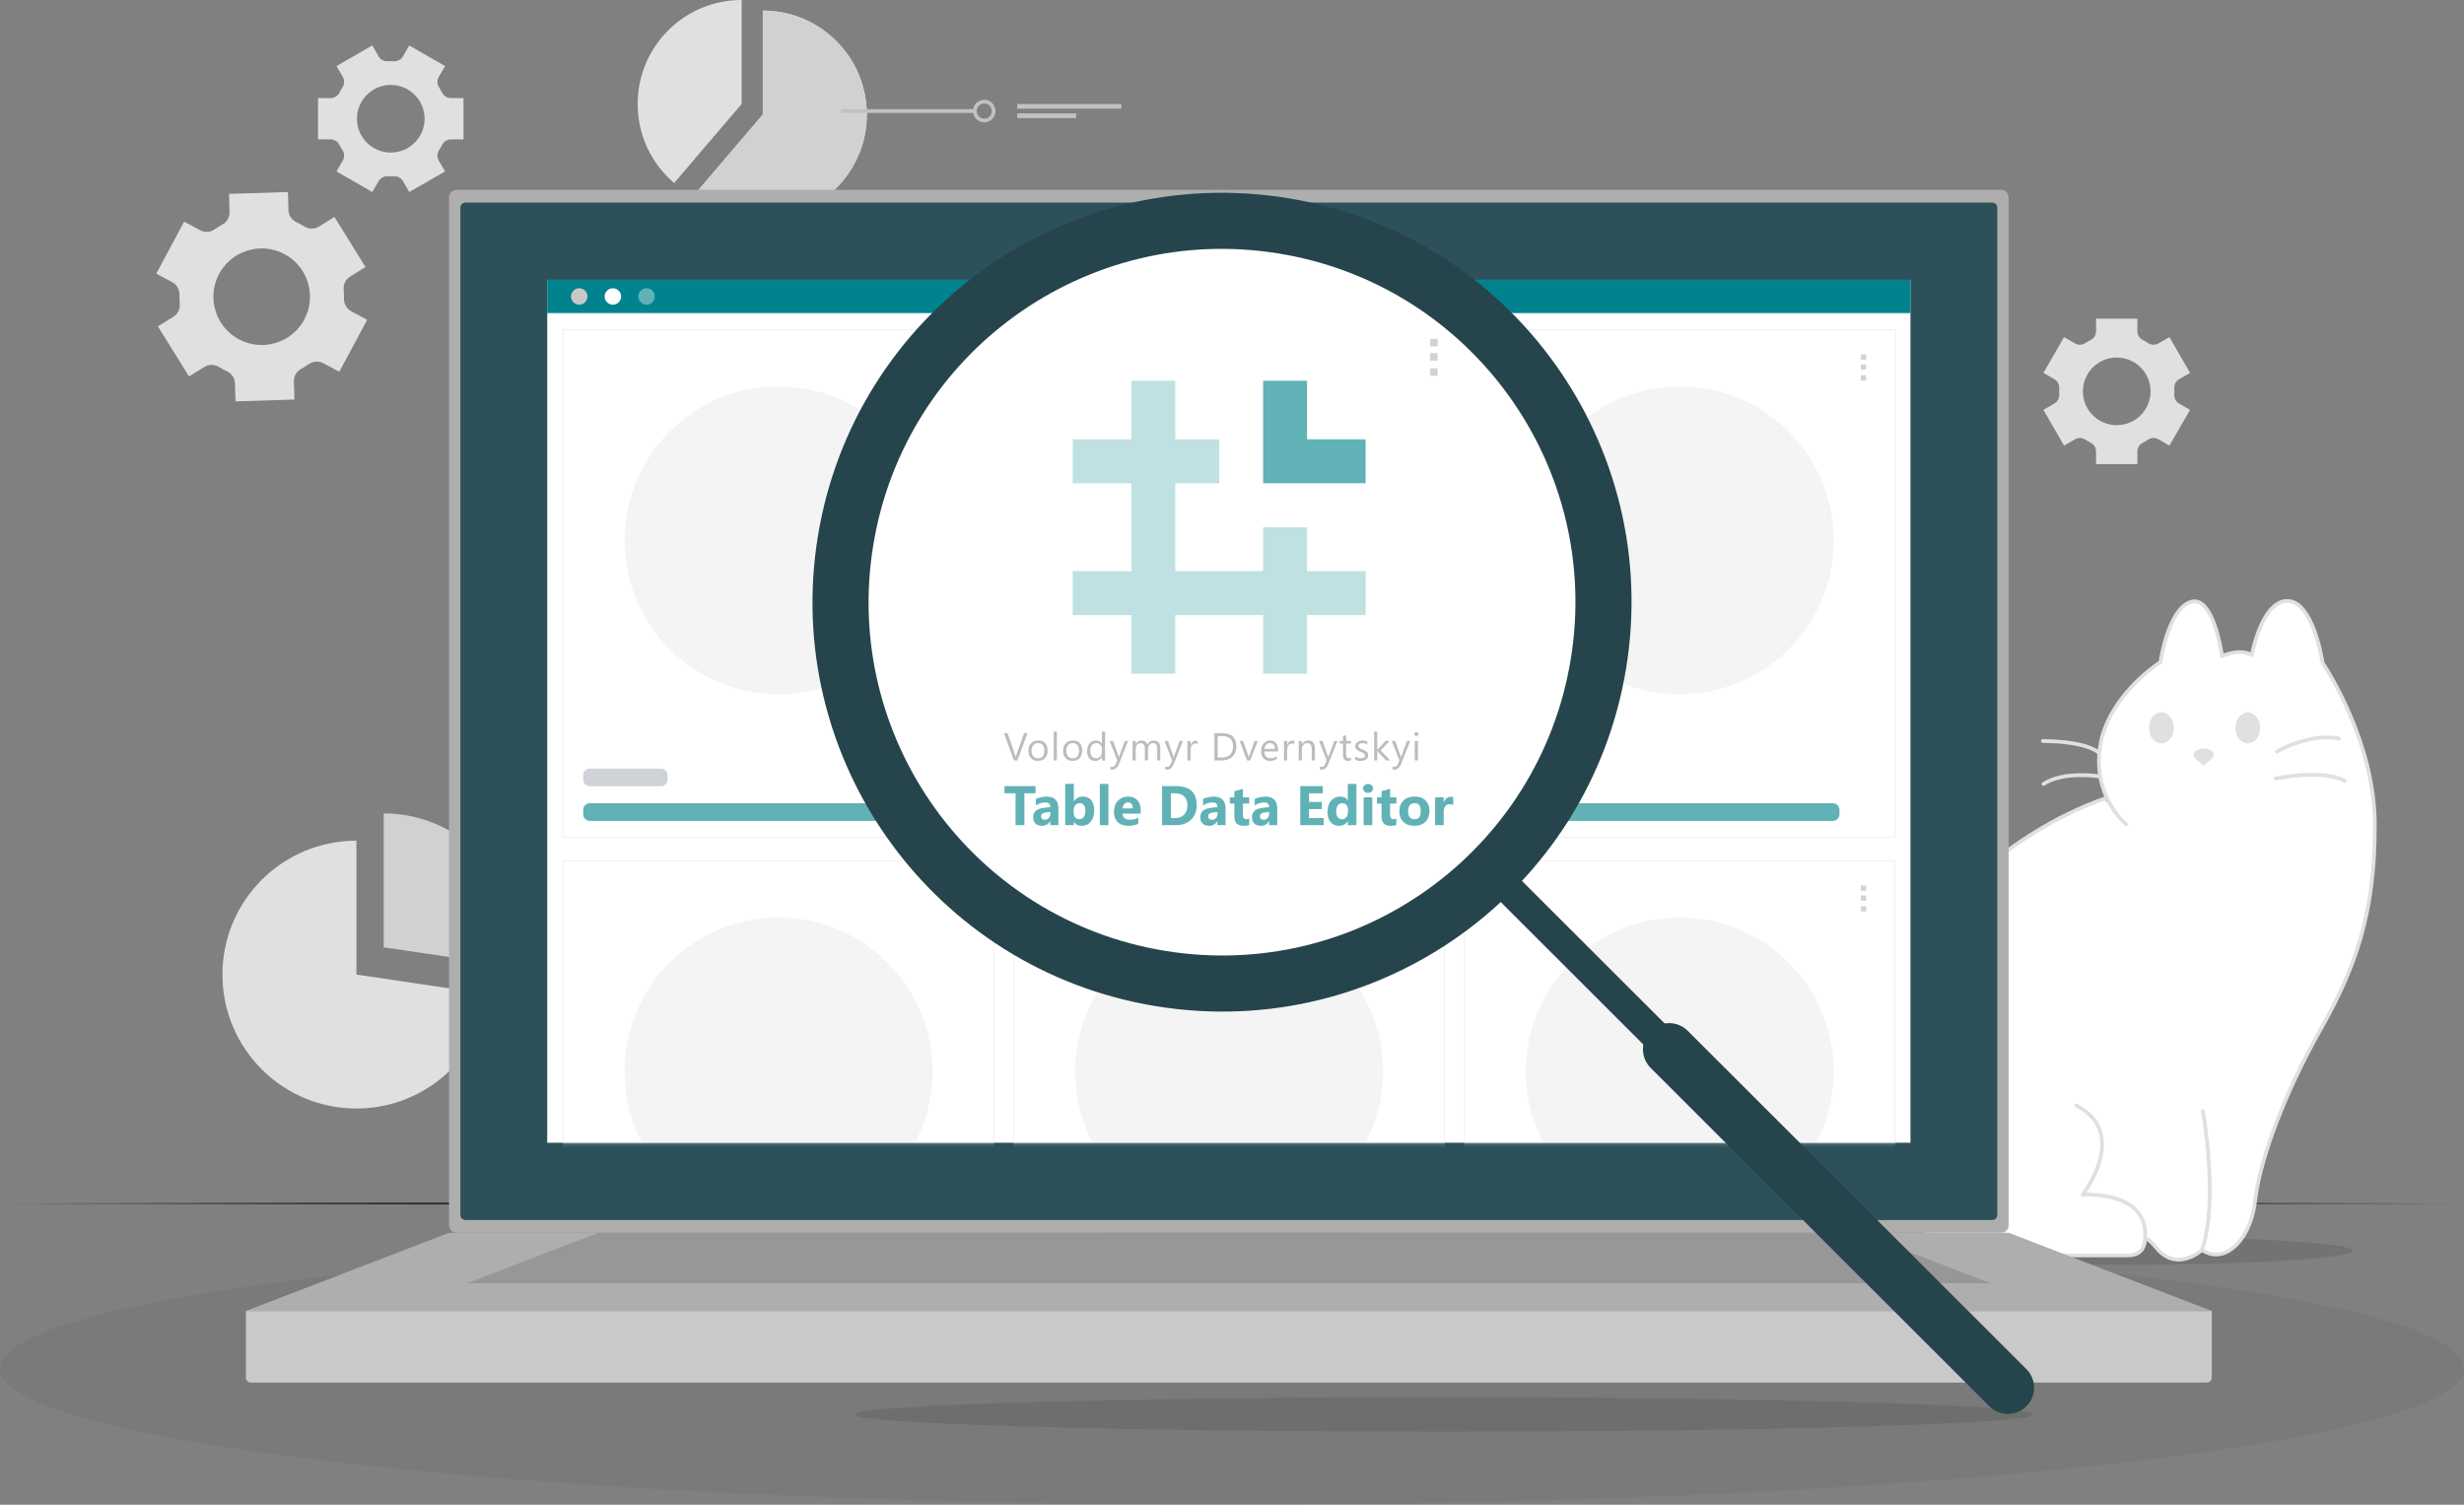 <svg width="673" height="411" viewBox="0 0 673 411" fill="none" xmlns="http://www.w3.org/2000/svg">
<rect x="0" y="0" width="673" height="411" fill="#808080" stroke="none"/>
<g clip-path="url(#clip0_3001_472)">
<path d="M55.819 100.222C57.052 99.458 58.594 99.501 59.835 100.25C60.172 100.455 60.517 100.65 60.868 100.837C61.223 101.027 61.58 101.207 61.937 101.377C63.244 101.994 64.128 103.25 64.173 104.693L64.328 109.632L80.423 109.131L80.271 104.159C80.226 102.716 81.036 101.409 82.302 100.718C82.986 100.344 83.652 99.933 84.298 99.488C85.498 98.658 87.043 98.518 88.329 99.207L92.675 101.536L100.287 87.344L95.942 85.015C94.655 84.326 93.918 82.959 93.944 81.501C93.959 80.716 93.931 79.934 93.865 79.157C93.741 77.719 94.382 76.324 95.61 75.562L99.836 72.939L91.348 59.259L87.126 61.874C85.919 62.62 84.399 62.618 83.184 61.879C82.829 61.664 82.467 61.456 82.097 61.258C81.728 61.061 81.355 60.874 80.978 60.697C79.684 60.092 78.836 58.821 78.793 57.395L78.643 52.451L62.547 52.95L62.704 57.876C62.75 59.297 62.005 60.633 60.755 61.312C60.005 61.719 59.276 62.17 58.574 62.661C57.414 63.474 55.887 63.545 54.639 62.874L50.296 60.545L42.684 74.737L47.027 77.066C48.313 77.757 49.053 79.124 49.025 80.582C49.009 81.367 49.035 82.152 49.101 82.931C49.222 84.372 48.579 85.769 47.351 86.531L43.134 89.141L51.623 102.822L55.816 100.22L55.819 100.222ZM59.136 76.382C62.251 68.261 72.097 65.291 79.185 70.334C84.012 73.767 85.941 80.187 83.817 85.716C80.697 93.835 70.879 96.797 63.786 91.759C58.959 88.329 57.012 81.911 59.134 76.385L59.136 76.382Z" fill="#E0E0E0"/>
<path d="M103.419 49.459C103.928 48.578 104.893 48.095 105.908 48.145C106.184 48.161 106.46 48.166 106.739 48.166C107.017 48.166 107.298 48.158 107.574 48.145C108.585 48.095 109.55 48.576 110.056 49.454L111.786 52.454L121.555 46.819L119.826 43.822C119.319 42.941 119.368 41.859 119.925 41.009C120.231 40.541 120.512 40.057 120.768 39.556C121.229 38.654 122.138 38.075 123.151 38.075H126.605V26.794H123.151C122.138 26.794 121.229 26.214 120.768 25.313C120.512 24.812 120.231 24.328 119.925 23.86C119.368 23.009 119.319 21.928 119.826 21.047L121.555 18.05L111.786 12.415L110.046 15.425C109.539 16.301 108.577 16.782 107.567 16.729C107.291 16.716 107.015 16.708 106.736 16.708C106.458 16.708 106.182 16.716 105.905 16.729C104.89 16.782 103.923 16.296 103.416 15.415L101.687 12.412L91.917 18.047L93.644 21.037C94.153 21.916 94.102 22.997 93.548 23.847C93.241 24.318 92.96 24.804 92.704 25.308C92.246 26.212 91.334 26.791 90.321 26.791H86.867V38.072H90.321C91.334 38.072 92.246 38.652 92.704 39.556C92.96 40.059 93.241 40.546 93.548 41.017C94.102 41.867 94.15 42.948 93.644 43.827L91.917 46.816L101.687 52.452L103.414 49.457L103.419 49.459ZM97.493 32.437C97.493 27.336 101.636 23.194 106.739 23.194C111.841 23.194 115.974 27.336 115.974 32.437C115.974 37.538 111.841 41.67 106.739 41.67C101.636 41.67 97.493 37.538 97.493 32.437Z" fill="#E0E0E0"/>
<path d="M598.177 101.848L592.54 92.081L589.549 93.808C588.67 94.317 587.589 94.266 586.738 93.712C586.267 93.405 585.781 93.124 585.277 92.868C584.375 92.41 583.793 91.499 583.793 90.486V87.033H572.509V90.486C572.509 91.499 571.929 92.41 571.025 92.868C570.521 93.124 570.035 93.405 569.564 93.712C568.713 94.266 567.631 94.314 566.753 93.808L563.762 92.081L558.125 101.848L561.128 103.577C562.01 104.083 562.493 105.05 562.443 106.066C562.427 106.342 562.422 106.618 562.422 106.896C562.422 107.174 562.43 107.45 562.443 107.726C562.493 108.736 562.012 109.698 561.136 110.205L558.125 111.944L563.762 121.711L566.76 119.982C567.642 119.475 568.723 119.524 569.574 120.08C570.042 120.387 570.528 120.668 571.027 120.924C571.929 121.384 572.509 122.293 572.509 123.306V126.759H583.793V123.306C583.793 122.293 584.373 121.384 585.274 120.924C585.776 120.668 586.26 120.387 586.728 120.08C587.579 119.524 588.66 119.475 589.541 119.982L592.54 121.711L598.177 111.944L595.176 110.215C594.297 109.709 593.816 108.747 593.867 107.734C593.882 107.458 593.887 107.18 593.887 106.899C593.887 106.618 593.879 106.344 593.867 106.068C593.814 105.053 594.3 104.086 595.179 103.58L598.174 101.853L598.177 101.848ZM587.392 106.896C587.392 111.997 583.259 116.129 578.156 116.129C573.053 116.129 568.91 111.997 568.91 106.896C568.91 101.795 573.053 97.653 578.156 97.653C583.259 97.653 587.392 101.795 587.392 106.896Z" fill="#E0E0E0"/>
<path d="M133.54 271.553C130.957 289.218 115.733 302.775 97.353 302.775C77.15 302.775 60.758 286.401 60.758 266.191C60.758 245.981 77.15 229.617 97.353 229.617V266.191L133.54 271.553Z" fill="#E0E0E0"/>
<path d="M141.39 258.744C141.39 260.569 141.253 262.356 140.992 264.106L104.805 258.744V222.17C118.378 222.17 130.237 229.57 136.558 240.557C139.637 245.919 141.39 252.139 141.39 258.744Z" fill="#D1D1D1"/>
<path d="M202.562 0V28.397L184.131 49.991C178.031 44.789 174.164 37.05 174.164 28.397C174.164 12.719 186.879 0 202.559 0H202.562Z" fill="#E0E0E0"/>
<path d="M236.753 31.287C236.753 37.32 234.863 42.917 231.652 47.515C226.524 54.867 217.993 59.677 208.345 59.677C201.317 59.677 194.87 57.122 189.914 52.884L208.345 31.29V2.891C218.889 2.891 228.084 8.635 233.002 17.171C235.383 21.333 236.753 26.153 236.753 31.287Z" fill="#ECECEC"/>
<path d="M236.753 31.287C236.753 37.32 234.863 42.917 231.652 47.515C226.524 54.867 217.993 59.677 208.345 59.677C201.317 59.677 194.87 57.122 189.914 52.884L208.345 31.29V2.891C218.889 2.891 228.084 8.635 233.002 17.171C235.383 21.333 236.753 26.153 236.753 31.287Z" fill="#D1D1D1"/>
<path d="M266.272 29.822H229.629V30.845H266.272V29.822Z" fill="#C1C1C1"/>
<path d="M268.837 33.415C267.138 33.415 265.758 32.032 265.758 30.336C265.758 28.64 267.14 27.258 268.837 27.258C270.534 27.258 271.917 28.637 271.917 30.336C271.917 32.035 270.534 33.415 268.837 33.415ZM268.837 28.281C267.703 28.281 266.781 29.202 266.781 30.336C266.781 31.47 267.703 32.392 268.837 32.392C269.972 32.392 270.893 31.47 270.893 30.336C270.893 29.202 269.972 28.281 268.837 28.281Z" fill="#C1C1C1"/>
<path d="M306.301 28.41H277.84V29.694H306.301V28.41Z" fill="#C1C1C1"/>
<path d="M293.951 30.977H277.84V32.26H293.951V30.977Z" fill="#C1C1C1"/>
<g opacity="0.05">
<path d="M336.5 411C522.344 411 673 394.339 673 373.788C673 353.236 522.344 336.576 336.5 336.576C150.656 336.576 0 353.236 0 373.788C0 394.339 150.656 411 336.5 411Z" fill="black"/>
</g>
<path d="M4.59 328.719C217.232 328.094 455.765 328.089 668.408 328.719C455.765 329.349 217.232 329.347 4.59 328.719Z" fill="#263238"/>
<g opacity="0.1">
<path d="M578.836 345.468C614.095 345.468 642.679 343.745 642.679 341.62C642.679 339.494 614.095 337.771 578.836 337.771C543.576 337.771 514.992 339.494 514.992 341.62C514.992 343.745 543.576 345.468 578.836 345.468Z" fill="black"/>
</g>
<g opacity="0.1">
<path d="M394.361 391.04C483.277 391.04 555.358 388.934 555.358 386.336C555.358 383.739 483.277 381.633 394.361 381.633C305.444 381.633 233.363 383.739 233.363 386.336C233.363 388.934 305.444 391.04 394.361 391.04Z" fill="black"/>
</g>
<path d="M530.603 248.768C530.603 248.768 536.286 220.485 521.327 207.038C506.369 193.592 500.759 205.929 500.805 208.893C500.863 212.718 501.732 215.268 508.225 221.528C514.718 227.789 517.204 243.824 509.848 255.492C501.441 268.823 496.095 283.98 496.862 295.483C497.617 306.784 497.936 312.929 515.298 325.708" fill="white"/>
<path d="M514.994 326.118C497.533 313.268 497.118 307.027 496.363 295.701L496.351 295.516C495.611 284.428 500.496 269.363 509.415 255.219C516.445 244.07 514.358 228.151 507.87 221.895C501.42 215.678 500.354 212.972 500.294 208.901C500.266 207 502.051 202.769 505.713 201.106C508.678 199.759 513.852 199.628 521.672 206.658C536.673 220.144 531.166 248.583 531.107 248.869L530.105 248.667C530.16 248.386 535.554 220.513 520.988 207.42C515.123 202.149 509.987 200.286 506.136 202.038C502.702 203.6 501.296 207.569 501.317 208.886C501.372 212.521 502.107 214.918 508.582 221.159C515.488 227.817 517.683 244.029 510.284 255.763C501.476 269.73 496.65 284.565 497.376 295.448L497.389 295.633C498.123 306.655 498.529 312.724 515.607 325.295L514.999 326.118H514.994Z" fill="#ECECEC"/>
<path d="M580.751 225.179C580.751 225.179 571.417 217.817 573.62 203.792C575.823 189.767 590.086 180.84 590.086 180.84C590.086 180.84 592.172 166.236 598.435 164.38C604.697 162.524 606.9 179.218 606.9 179.218C606.9 179.218 612.003 176.899 615.017 178.985C615.017 178.985 617.8 163.917 624.873 164.147C631.946 164.38 634.382 181.071 634.382 181.071C634.382 181.071 648.527 201.587 648.644 225.004C648.76 248.418 643.774 263.603 633.802 281.223C623.829 298.843 617.22 316.809 615.946 327.938C614.67 339.067 607.366 345.558 601.453 341.383C601.453 341.383 594.854 347.52 589.278 341.15C582.785 333.733 589.453 343.469 580.118 342.89H544.326C540.558 342.89 536.835 342.067 533.439 340.429C524.931 336.33 510.278 326.599 507.997 307.533C504.75 280.41 517.273 264.066 523.882 256.066C530.492 248.069 547.304 228.014 574.669 218.161" fill="white"/>
<path d="M595.048 344.555C594.919 344.555 594.79 344.553 594.658 344.545C592.511 344.434 590.568 343.406 588.889 341.489C588.393 340.922 586.98 339.307 586.405 338.935C586.367 339.067 586.329 339.249 586.296 339.398C585.997 340.806 585.372 343.715 580.084 343.403H544.322C540.466 343.403 536.624 342.535 533.215 340.892C524.598 336.74 509.796 326.89 507.487 307.597C504.091 279.215 518.181 262.162 523.486 255.745C529.822 248.077 546.65 227.71 574.493 217.685C574.587 217.652 574.685 217.647 574.776 217.667C573.237 214.138 572.216 209.465 573.118 203.713C575.187 190.534 587.861 181.701 589.616 180.539C589.923 178.577 592.159 165.709 598.292 163.891C599.401 163.565 600.462 163.724 601.452 164.365C605.246 166.825 606.915 175.944 607.312 178.499C608.7 177.98 612.096 176.949 614.659 178.187C615.322 175.121 618.288 163.408 624.892 163.638C632.066 163.874 634.621 179.253 634.872 180.883C635.938 182.473 649.046 202.533 649.157 225.001C649.281 249.876 643.545 265.051 634.249 281.476C624.758 298.25 617.773 316.508 616.457 327.996C615.661 334.925 612.417 340.626 608.186 342.52C605.937 343.525 603.572 343.35 601.49 342.026C600.632 342.727 598.105 344.555 595.048 344.555ZM586.291 337.839C586.899 337.839 587.669 338.54 589.662 340.816C591.148 342.515 592.845 343.426 594.704 343.525C598.148 343.702 601.072 341.039 601.103 341.011C601.28 340.846 601.549 340.829 601.746 340.968C603.628 342.294 605.709 342.51 607.766 341.586C611.673 339.836 614.684 334.457 615.436 327.88C616.768 316.267 623.8 297.855 633.355 280.972C642.568 264.694 648.253 249.654 648.131 225.006C648.017 202.025 634.1 181.567 633.96 181.362C633.915 181.296 633.887 181.222 633.874 181.144C633.851 180.982 631.42 164.874 624.856 164.658C624.808 164.658 624.76 164.656 624.712 164.656C618.262 164.656 615.548 178.931 615.52 179.076C615.489 179.245 615.373 179.39 615.211 179.455C615.049 179.521 614.866 179.501 614.724 179.402C611.979 177.501 607.16 179.658 607.112 179.678C606.965 179.744 606.793 179.736 606.651 179.66C606.51 179.582 606.413 179.44 606.393 179.281C606.378 179.167 604.831 167.772 600.895 165.218C600.158 164.742 599.401 164.625 598.583 164.866C592.706 166.608 590.616 180.764 590.596 180.906C590.576 181.055 590.49 181.187 590.361 181.268C590.219 181.357 576.271 190.24 574.131 203.865C572.004 217.414 580.983 224.7 581.074 224.771C581.295 224.945 581.333 225.27 581.158 225.49C580.983 225.713 580.662 225.751 580.439 225.576C580.386 225.533 577.349 223.082 575.118 218.406C575.06 218.513 574.964 218.599 574.842 218.644C547.262 228.576 530.564 248.785 524.276 256.393C515.377 267.165 505.539 282.704 508.505 307.473C510.756 326.282 525.233 335.905 533.664 339.968C536.935 341.543 540.623 342.378 544.327 342.378H580.12C584.569 342.662 585.007 340.565 585.301 339.183C585.43 338.578 585.552 338.006 586.089 337.864C586.157 337.846 586.225 337.836 586.296 337.836L586.291 337.839Z" fill="#E0E0E0"/>
<path d="M601.449 341.898C601.393 341.898 601.337 341.888 601.284 341.87C601.016 341.779 600.874 341.488 600.965 341.219C605.508 327.938 601.221 303.813 601.178 303.572C601.127 303.294 601.312 303.028 601.591 302.977C601.867 302.926 602.135 303.111 602.186 303.39C602.366 304.39 606.562 328.017 601.935 341.551C601.862 341.763 601.664 341.898 601.451 341.898H601.449Z" fill="#E0E0E0"/>
<path d="M585.738 340.042C585.71 340.042 585.682 340.042 585.655 340.035C585.376 339.989 585.186 339.726 585.232 339.447C585.799 335.977 585.128 333.164 583.236 331.088C578.789 326.205 568.999 326.812 568.901 326.825C568.7 326.845 568.508 326.734 568.414 326.554C568.321 326.377 568.338 326.159 568.46 326C568.526 325.913 575.021 317.387 573.373 310.023C572.653 306.813 570.473 304.256 566.892 302.425C566.642 302.296 566.54 301.987 566.669 301.737C566.799 301.486 567.108 301.387 567.358 301.514C571.223 303.491 573.583 306.281 574.37 309.802C575.824 316.304 571.547 323.349 569.888 325.764C572.643 325.726 580.063 326.086 583.991 330.392C586.105 332.711 586.863 335.809 586.242 339.607C586.202 339.857 585.984 340.035 585.738 340.035V340.042Z" fill="#E0E0E0"/>
<path d="M590.348 203.037C592.221 203.037 593.739 201.143 593.739 198.806C593.739 196.47 592.221 194.576 590.348 194.576C588.475 194.576 586.957 196.47 586.957 198.806C586.957 201.143 588.475 203.037 590.348 203.037Z" fill="#E0E0E0"/>
<path d="M613.942 203.037C615.814 203.037 617.332 201.143 617.332 198.806C617.332 196.47 615.814 194.576 613.942 194.576C612.069 194.576 610.551 196.47 610.551 198.806C610.551 201.143 612.069 203.037 613.942 203.037Z" fill="#E0E0E0"/>
<path d="M573.188 206.043C573.056 206.043 572.925 205.992 572.826 205.891C572.78 205.848 569.724 202.998 557.966 202.914C557.682 202.914 557.457 202.681 557.457 202.398C557.457 202.117 557.687 201.889 557.969 201.889H557.971C570.306 201.977 573.426 205.043 573.553 205.172C573.75 205.375 573.745 205.699 573.543 205.896C573.444 205.992 573.315 206.04 573.185 206.04L573.188 206.043Z" fill="#E0E0E0"/>
<path d="M558.144 214.65C557.977 214.65 557.815 214.569 557.716 214.42C557.562 214.182 557.628 213.865 557.863 213.711C563.531 209.992 573.042 211.48 573.445 211.546C573.723 211.592 573.913 211.855 573.868 212.134C573.822 212.412 573.564 212.602 573.28 212.556C573.184 212.541 563.756 211.065 558.423 214.566C558.337 214.622 558.238 214.65 558.142 214.65H558.144Z" fill="#E0E0E0"/>
<path d="M621.887 205.781C621.71 205.781 621.538 205.689 621.444 205.525C621.302 205.279 621.386 204.968 621.631 204.826C622.001 204.614 630.761 199.621 638.943 201.201C639.221 201.254 639.401 201.522 639.348 201.801C639.295 202.079 639.031 202.262 638.748 202.206C630.951 200.697 622.232 205.662 622.143 205.71C622.062 205.758 621.973 205.778 621.887 205.778V205.781Z" fill="#E0E0E0"/>
<path d="M640.411 213.779C640.33 213.779 640.246 213.761 640.17 213.718C634.232 210.543 621.77 213.131 621.646 213.158C621.365 213.212 621.099 213.039 621.038 212.763C620.98 212.487 621.157 212.217 621.433 212.156C621.96 212.044 634.384 209.462 640.652 212.814C640.9 212.946 640.996 213.257 640.862 213.508C640.768 213.68 640.593 213.779 640.411 213.779Z" fill="#E0E0E0"/>
<path d="M602.08 208.87C601.915 209.04 601.533 209.042 601.411 208.842C600.766 207.782 598.446 206.989 599.378 205.534C600.528 203.736 604.605 204.26 604.61 206.141C604.612 207.336 603.014 207.913 602.08 208.87Z" fill="#E0E0E0"/>
<path d="M546.588 51.852H124.69C123.562 51.852 122.648 52.765 122.648 53.892V334.672C122.648 335.799 123.562 336.713 124.69 336.713H546.588C547.715 336.713 548.629 335.799 548.629 334.672V53.892C548.629 52.765 547.715 51.852 546.588 51.852Z" fill="#AEAEAE"/>
<path d="M544.139 55.324H127.135C126.366 55.324 125.742 55.948 125.742 56.717V331.844C125.742 332.613 126.366 333.236 127.135 333.236H544.139C544.908 333.236 545.531 332.613 545.531 331.844V56.717C545.531 55.948 544.908 55.324 544.139 55.324Z" fill="#2D515A"/>
<path d="M67.167 358.074H604.11V376.271C604.11 377.018 603.503 377.626 602.756 377.626H68.519C67.772 377.626 67.164 377.018 67.164 376.271V358.074H67.167Z" fill="#C9C9C9"/>
<path d="M67.168 358.074L122.649 336.713H548.63L604.112 358.074H67.168Z" fill="#AEAEAE"/>
<path d="M127.605 350.497L163.408 336.713H507.872L543.675 350.497H127.605Z" fill="#979797"/>
<path d="M521.812 76.441H149.469V312.124H521.812V76.441Z" fill="white"/>
<path d="M521.809 76.441H149.469V85.51H521.809V76.441Z" fill="#00838E"/>
<path d="M160.458 80.975C160.458 82.218 159.451 83.223 158.21 83.223C156.969 83.223 155.961 82.215 155.961 80.975C155.961 79.734 156.969 78.727 158.21 78.727C159.451 78.727 160.458 79.734 160.458 80.975Z" fill="#C8C8C8"/>
<path d="M169.646 80.975C169.646 82.218 168.638 83.223 167.397 83.223C166.156 83.223 165.148 82.215 165.148 80.975C165.148 79.734 166.156 78.727 167.397 78.727C168.638 78.727 169.646 79.734 169.646 80.975Z" fill="white"/>
<path d="M178.833 80.975C178.833 82.218 177.826 83.223 176.585 83.223C175.344 83.223 174.336 82.215 174.336 80.975C174.336 79.734 175.344 78.727 176.585 78.727C177.826 78.727 178.833 79.734 178.833 80.975Z" fill="#60B2B6"/>
<path d="M517.741 90.068H368.324V228.726H517.741V90.068Z" fill="white"/>
<path d="M517.868 228.854H368.195V89.941H517.868V228.854ZM368.451 228.599H517.612V90.197H368.451V228.599Z" fill="#EFEFEF"/>
<path d="M426.639 209.92H407.247C406.241 209.92 405.426 210.735 405.426 211.74V212.935C405.426 213.94 406.241 214.755 407.247 214.755H426.639C427.645 214.755 428.46 213.94 428.46 212.935V211.74C428.46 210.735 427.645 209.92 426.639 209.92Z" fill="#CFD3D7"/>
<path d="M500.602 219.383H407.247C406.241 219.383 405.426 220.198 405.426 221.203V222.398C405.426 223.403 406.241 224.218 407.247 224.218H500.602C501.608 224.218 502.423 223.403 502.423 222.398V221.203C502.423 220.198 501.608 219.383 500.602 219.383Z" fill="#60B2B6"/>
<path d="M458.791 189.638C482.016 189.638 500.843 170.816 500.843 147.598C500.843 124.38 482.016 105.559 458.791 105.559C435.566 105.559 416.738 124.38 416.738 147.598C416.738 170.816 435.566 189.638 458.791 189.638Z" fill="#F4F4F4"/>
<path d="M509.708 96.799H508.262V98.244H509.708V96.799Z" fill="#CFD3D7"/>
<path d="M509.708 99.533H508.262V100.979H509.708V99.533Z" fill="#CFD3D7"/>
<path d="M509.708 102.471H508.262V103.916H509.708V102.471Z" fill="#CFD3D7"/>
<path d="M271.427 90.068H153.875V228.726H271.427V90.068Z" fill="white"/>
<path d="M271.554 228.854H153.746V89.941H271.554V228.854ZM154.002 228.599H271.298V90.197H154.002V228.599Z" fill="#EFEFEF"/>
<path d="M180.499 209.92H161.106C160.1 209.92 159.285 210.735 159.285 211.74V212.935C159.285 213.94 160.1 214.755 161.106 214.755H180.499C181.504 214.755 182.319 213.94 182.319 212.935V211.74C182.319 210.735 181.504 209.92 180.499 209.92Z" fill="#CFD3D7"/>
<path d="M254.461 219.383H161.106C160.1 219.383 159.285 220.198 159.285 221.203V222.398C159.285 223.403 160.1 224.218 161.106 224.218H254.461C255.467 224.218 256.282 223.403 256.282 222.398V221.203C256.282 220.198 255.467 219.383 254.461 219.383Z" fill="#60B2B6"/>
<path d="M212.65 189.638C235.875 189.638 254.702 170.816 254.702 147.598C254.702 124.38 235.875 105.559 212.65 105.559C189.425 105.559 170.598 124.38 170.598 147.598C170.598 170.816 189.425 189.638 212.65 189.638Z" fill="#F4F4F4"/>
<path d="M263.571 96.799H262.125V98.244H263.571V96.799Z" fill="#CFD3D7"/>
<path d="M263.571 99.533H262.125V100.979H263.571V99.533Z" fill="#CFD3D7"/>
<path d="M263.571 102.471H262.125V103.916H263.571V102.471Z" fill="#CFD3D7"/>
<mask id="mask0_3001_472" style="mask-type:luminance" maskUnits="userSpaceOnUse" x="149" y="76" width="373" height="237">
<path d="M521.812 76.441H149.469V312.124H521.812V76.441Z" fill="white"/>
</mask>
<g mask="url(#mask0_3001_472)">
<path d="M271.427 235.121H153.875V373.778H271.427V235.121Z" fill="white"/>
<path d="M271.554 373.905H153.746V234.992H271.554V373.905ZM154.002 373.65H271.298V235.248H154.002V373.65Z" fill="#EFEFEF"/>
<path d="M212.65 334.688C235.875 334.688 254.702 315.867 254.702 292.649C254.702 269.431 235.875 250.609 212.65 250.609C189.425 250.609 170.598 269.431 170.598 292.649C170.598 315.867 189.425 334.688 212.65 334.688Z" fill="#F4F4F4"/>
<path d="M263.571 241.85H262.125V243.295H263.571V241.85Z" fill="#CFD3D7"/>
<path d="M263.571 244.584H262.125V246.03H263.571V244.584Z" fill="#CFD3D7"/>
<path d="M263.571 247.521H262.125V248.967H263.571V247.521Z" fill="#CFD3D7"/>
<path d="M394.497 235.121H276.945V373.778H394.497V235.121Z" fill="white"/>
<path d="M394.628 373.905H276.82V234.992H394.628V373.905ZM277.076 373.65H394.372V235.248H277.076V373.65Z" fill="#EFEFEF"/>
<path d="M335.724 334.688C358.949 334.688 377.777 315.867 377.777 292.649C377.777 269.431 358.949 250.609 335.724 250.609C312.499 250.609 293.672 269.431 293.672 292.649C293.672 315.867 312.499 334.688 335.724 334.688Z" fill="#F4F4F4"/>
<path d="M386.641 241.85H385.195V243.295H386.641V241.85Z" fill="#CFD3D7"/>
<path d="M386.641 244.584H385.195V246.03H386.641V244.584Z" fill="#CFD3D7"/>
<path d="M386.641 247.521H385.195V248.967H386.641V247.521Z" fill="#CFD3D7"/>
<path d="M517.572 235.121H400.02V373.778H517.572V235.121Z" fill="white"/>
<path d="M517.699 373.905H399.891V234.992H517.699V373.905ZM400.146 373.65H517.443V235.248H400.146V373.65Z" fill="#EFEFEF"/>
<path d="M458.795 334.688C482.019 334.688 500.847 315.867 500.847 292.649C500.847 269.431 482.019 250.609 458.795 250.609C435.57 250.609 416.742 269.431 416.742 292.649C416.742 315.867 435.57 334.688 458.795 334.688Z" fill="#F4F4F4"/>
<path d="M509.712 241.85H508.266V243.295H509.712V241.85Z" fill="#CFD3D7"/>
<path d="M509.712 244.584H508.266V246.03H509.712V244.584Z" fill="#CFD3D7"/>
<path d="M509.712 247.521H508.266V248.967H509.712V247.521Z" fill="#CFD3D7"/>
</g>
<path d="M335.133 65.092H331.068C276.048 65.092 231.445 109.681 231.445 164.684V164.687C231.445 219.69 276.048 264.279 331.068 264.279H335.133C390.153 264.279 434.756 219.69 434.756 164.687V164.684C434.756 109.681 390.153 65.092 335.133 65.092Z" fill="white"/>
<path d="M335.135 265.548H331.07C275.996 265.548 231.191 220.757 231.191 165.7C231.191 110.643 275.996 65.852 331.07 65.852H335.135C390.208 65.852 435.013 110.643 435.013 165.7C435.013 220.757 390.208 265.548 335.135 265.548ZM331.07 66.36C276.278 66.36 231.703 110.924 231.703 165.697C231.703 220.471 276.28 265.034 331.07 265.034H335.135C389.927 265.034 434.502 220.471 434.502 165.697C434.502 110.924 389.925 66.36 335.135 66.36H331.07Z" fill="#EFEFEF"/>
<path d="M392.672 92.562H390.621V94.613H392.672V92.562Z" fill="#CFD3D7"/>
<path d="M392.672 96.443H390.621V98.494H392.672V96.443Z" fill="#CFD3D7"/>
<path d="M392.672 100.609H390.621V102.66H392.672V100.609Z" fill="#CFD3D7"/>
<path d="M280.652 200.246L277.89 207.704H276.927L274.223 200.246H275.195L277.261 206.16C277.327 206.35 277.378 206.57 277.413 206.821H277.434C277.462 206.613 277.52 206.388 277.606 206.15L279.713 200.246H280.655H280.652Z" fill="#BCBCBC"/>
<path d="M283.477 207.831C282.69 207.831 282.062 207.583 281.591 207.084C281.12 206.585 280.887 205.927 280.887 205.104C280.887 204.211 281.132 203.51 281.621 203.008C282.11 202.505 282.771 202.254 283.604 202.254C284.437 202.254 285.02 202.499 285.465 202.988C285.911 203.477 286.134 204.155 286.134 205.023C286.134 205.892 285.893 206.553 285.412 207.064C284.931 207.575 284.288 207.831 283.48 207.831H283.477ZM283.538 202.973C282.991 202.973 282.556 203.158 282.236 203.532C281.917 203.904 281.758 204.418 281.758 205.074C281.758 205.73 281.92 206.203 282.242 206.568C282.563 206.932 282.996 207.115 283.538 207.115C284.08 207.115 284.513 206.935 284.809 206.578C285.106 206.221 285.255 205.712 285.255 205.054C285.255 204.396 285.108 203.874 284.809 203.515C284.513 203.155 284.088 202.973 283.538 202.973Z" fill="#BCBCBC"/>
<path d="M288.67 207.706H287.816V199.82H288.67V207.706Z" fill="#BCBCBC"/>
<path d="M292.946 207.831C292.159 207.831 291.53 207.583 291.059 207.084C290.588 206.585 290.355 205.927 290.355 205.104C290.355 204.211 290.601 203.51 291.09 203.008C291.579 202.505 292.24 202.254 293.073 202.254C293.906 202.254 294.488 202.499 294.934 202.988C295.38 203.477 295.603 204.155 295.603 205.023C295.603 205.892 295.362 206.553 294.881 207.064C294.4 207.575 293.756 207.831 292.949 207.831H292.946ZM293.007 202.973C292.46 202.973 292.024 203.158 291.705 203.532C291.386 203.904 291.227 204.418 291.227 205.074C291.227 205.73 291.389 206.203 291.71 206.568C292.032 206.932 292.465 207.115 293.007 207.115C293.549 207.115 293.982 206.935 294.278 206.578C294.574 206.221 294.724 205.712 294.724 205.054C294.724 204.396 294.577 203.874 294.278 203.515C293.982 203.155 293.556 202.973 293.007 202.973Z" fill="#BCBCBC"/>
<path d="M301.828 207.707H300.975V206.8H300.955C300.559 207.487 299.949 207.831 299.124 207.831C298.455 207.831 297.918 207.593 297.518 207.114C297.118 206.638 296.918 205.988 296.918 205.168C296.918 204.287 297.141 203.58 297.584 203.051C298.027 202.52 298.62 202.254 299.359 202.254C300.099 202.254 300.623 202.542 300.957 203.117H300.977V199.818H301.831V207.704L301.828 207.707ZM300.975 205.299V204.514C300.975 204.084 300.833 203.72 300.547 203.421C300.263 203.122 299.901 202.975 299.466 202.975C298.946 202.975 298.536 203.165 298.237 203.547C297.938 203.93 297.789 204.456 297.789 205.13C297.789 205.742 297.931 206.228 298.22 206.583C298.506 206.94 298.891 207.117 299.372 207.117C299.853 207.117 300.233 206.945 300.529 206.6C300.825 206.259 300.975 205.823 300.975 205.299Z" fill="#BCBCBC"/>
<path d="M308.116 202.381L305.665 208.56C305.227 209.662 304.614 210.214 303.824 210.214C303.601 210.214 303.416 210.191 303.267 210.148V209.383C303.452 209.447 303.619 209.477 303.771 209.477C304.201 209.477 304.523 209.221 304.738 208.707L305.164 207.697L303.082 202.381H304.029L305.47 206.479C305.488 206.533 305.523 206.667 305.579 206.885H305.609C305.627 206.801 305.663 206.669 305.713 206.49L307.228 202.381H308.111H308.116Z" fill="#BCBCBC"/>
<path d="M316.917 207.706H316.063V204.648C316.063 204.058 315.972 203.633 315.79 203.367C315.608 203.104 315.301 202.972 314.871 202.972C314.506 202.972 314.197 203.139 313.941 203.471C313.686 203.805 313.559 204.203 313.559 204.668V207.706H312.706V204.544C312.706 203.496 312.3 202.975 311.493 202.975C311.118 202.975 310.809 203.132 310.566 203.446C310.323 203.76 310.201 204.167 310.201 204.671V207.709H309.348V202.382H310.201V203.225H310.221C310.599 202.58 311.151 202.258 311.875 202.258C312.24 202.258 312.556 202.36 312.827 202.562C313.098 202.765 313.283 203.031 313.384 203.36C313.779 202.623 314.369 202.256 315.154 202.256C316.327 202.256 316.912 202.98 316.912 204.425V207.709L316.917 207.706Z" fill="#BCBCBC"/>
<path d="M323.093 202.381L320.642 208.56C320.204 209.662 319.591 210.214 318.801 210.214C318.578 210.214 318.393 210.191 318.243 210.148V209.383C318.428 209.447 318.595 209.477 318.747 209.477C319.178 209.477 319.5 209.221 319.715 208.707L320.14 207.697L318.059 202.381H319.006L320.447 206.479C320.464 206.533 320.5 206.667 320.555 206.885H320.586C320.604 206.801 320.639 206.669 320.69 206.49L322.204 202.381H323.088H323.093Z" fill="#BCBCBC"/>
<path d="M327.105 203.244C326.955 203.13 326.74 203.074 326.459 203.074C326.094 203.074 325.79 203.244 325.545 203.588C325.299 203.933 325.178 204.401 325.178 204.993V207.707H324.324V202.381H325.178V203.479H325.198C325.319 203.105 325.504 202.811 325.755 202.601C326.003 202.393 326.284 202.287 326.593 202.287C326.816 202.287 326.986 202.31 327.102 202.358V203.242L327.105 203.244Z" fill="#BCBCBC"/>
<path d="M331.706 207.706V200.248H333.764C336.393 200.248 337.71 201.461 337.71 203.883C337.71 205.035 337.345 205.959 336.613 206.658C335.884 207.357 334.907 207.706 333.681 207.706H331.703H331.706ZM332.579 201.038V206.916H333.694C334.671 206.916 335.433 206.655 335.978 206.131C336.522 205.607 336.793 204.866 336.793 203.906C336.793 201.995 335.778 201.04 333.744 201.04H332.579V201.038Z" fill="#BCBCBC"/>
<path d="M343.572 202.381L341.45 207.707H340.612L338.594 202.381H339.531L340.883 206.252C340.984 206.535 341.048 206.783 341.07 206.996H341.091C341.124 206.73 341.182 206.487 341.258 206.272L342.673 202.381H343.575H343.572Z" fill="#BCBCBC"/>
<path d="M349.089 205.256H345.326C345.342 205.849 345.499 206.307 345.805 206.628C346.109 206.95 346.529 207.112 347.064 207.112C347.664 207.112 348.216 206.915 348.717 206.52V207.322C348.249 207.661 347.631 207.831 346.858 207.831C346.086 207.831 345.516 207.588 345.083 207.104C344.653 206.621 344.438 205.94 344.438 205.061C344.438 204.234 344.673 203.558 345.142 203.036C345.613 202.515 346.195 202.254 346.894 202.254C347.593 202.254 348.13 202.479 348.512 202.93C348.894 203.38 349.084 204.006 349.084 204.808V205.256H349.089ZM348.216 204.532C348.211 204.041 348.094 203.656 347.859 203.383C347.626 203.11 347.299 202.973 346.884 202.973C346.468 202.973 346.139 203.117 345.858 203.406C345.577 203.694 345.402 204.069 345.336 204.535H348.213L348.216 204.532Z" fill="#BCBCBC"/>
<path d="M353.48 203.244C353.33 203.13 353.115 203.074 352.834 203.074C352.469 203.074 352.165 203.244 351.92 203.588C351.674 203.933 351.553 204.401 351.553 204.993V207.707H350.699V202.381H351.553V203.479H351.573C351.694 203.105 351.879 202.811 352.13 202.601C352.381 202.393 352.659 202.287 352.968 202.287C353.191 202.287 353.361 202.31 353.477 202.358V203.242L353.48 203.244Z" fill="#BCBCBC"/>
<path d="M359.144 207.707H358.291V204.669C358.291 203.537 357.878 202.973 357.052 202.973C356.627 202.973 356.272 203.132 355.994 203.454C355.715 203.775 355.576 204.18 355.576 204.669V207.707H354.723V202.38H355.576V203.264H355.596C355.999 202.591 356.581 202.254 357.344 202.254C357.926 202.254 358.372 202.444 358.681 202.818C358.99 203.196 359.144 203.74 359.144 204.449V207.704V207.707Z" fill="#BCBCBC"/>
<path d="M365.313 202.381L362.862 208.56C362.426 209.662 361.811 210.214 361.021 210.214C360.798 210.214 360.613 210.191 360.464 210.148V209.383C360.648 209.447 360.816 209.477 360.968 209.477C361.398 209.477 361.72 209.221 361.935 208.707L362.363 207.697L360.281 202.381H361.228L362.669 206.479C362.687 206.533 362.722 206.667 362.778 206.885H362.809C362.826 206.801 362.862 206.669 362.912 206.49L364.427 202.381H365.311H365.313Z" fill="#BCBCBC"/>
<path d="M369.021 207.654C368.821 207.765 368.555 207.821 368.223 207.821C367.291 207.821 366.823 207.299 366.823 206.259V203.107H365.906V202.378H366.823V201.077L367.676 200.801V202.375H369.018V203.105H367.676V206.107C367.676 206.464 367.737 206.72 367.859 206.872C367.98 207.023 368.18 207.099 368.461 207.099C368.677 207.099 368.861 207.041 369.018 206.922V207.651L369.021 207.654Z" fill="#BCBCBC"/>
<path d="M370.16 207.514V206.598C370.626 206.942 371.138 207.114 371.695 207.114C372.444 207.114 372.819 206.863 372.819 206.365C372.819 206.223 372.786 206.101 372.723 206.003C372.66 205.904 372.571 205.818 372.462 205.739C372.353 205.663 372.224 205.595 372.077 205.534C371.93 205.474 371.771 205.41 371.601 205.344C371.366 205.251 371.158 205.155 370.978 205.061C370.801 204.965 370.651 204.858 370.532 204.739C370.413 204.62 370.322 204.484 370.261 204.332C370.201 204.18 370.17 204 370.17 203.795C370.17 203.544 370.226 203.324 370.342 203.132C370.456 202.939 370.608 202.777 370.801 202.648C370.993 202.519 371.209 202.42 371.454 202.355C371.7 202.289 371.951 202.256 372.211 202.256C372.672 202.256 373.085 202.337 373.45 202.496V203.36C373.057 203.104 372.606 202.975 372.097 202.975C371.938 202.975 371.794 202.993 371.664 203.028C371.535 203.066 371.426 203.117 371.333 203.182C371.239 203.248 371.171 203.327 371.12 203.42C371.069 203.514 371.044 203.613 371.044 203.724C371.044 203.863 371.069 203.98 371.12 204.074C371.171 204.167 371.244 204.251 371.34 204.324C371.436 204.398 371.556 204.463 371.695 204.522C371.834 204.58 371.991 204.646 372.168 204.714C372.404 204.805 372.617 204.899 372.804 204.992C372.991 205.086 373.151 205.195 373.283 205.314C373.414 205.433 373.516 205.57 373.586 205.727C373.657 205.884 373.693 206.068 373.693 206.284C373.693 206.547 373.635 206.775 373.518 206.97C373.402 207.165 373.247 207.327 373.052 207.453C372.857 207.582 372.634 207.676 372.381 207.739C372.128 207.803 371.862 207.833 371.586 207.833C371.036 207.833 370.563 207.727 370.16 207.514Z" fill="#BCBCBC"/>
<path d="M379.746 207.706H378.55L376.198 205.147H376.178V207.706H375.324V199.82H376.178V204.82H376.198L378.434 202.38H379.553L377.082 204.949L379.746 207.706Z" fill="#BCBCBC"/>
<path d="M385.18 202.381L382.729 208.56C382.293 209.662 381.678 210.214 380.888 210.214C380.665 210.214 380.48 210.191 380.331 210.148V209.383C380.516 209.447 380.683 209.477 380.835 209.477C381.265 209.477 381.587 209.221 381.802 208.707L382.23 207.697L380.148 202.381H381.096L382.536 206.479C382.554 206.533 382.59 206.667 382.645 206.885H382.676C382.693 206.801 382.729 206.669 382.78 206.49L384.294 202.381H385.178H385.18Z" fill="#BCBCBC"/>
<path d="M386.853 201.027C386.701 201.027 386.572 200.974 386.463 200.87C386.354 200.766 386.301 200.634 386.301 200.475C386.301 200.315 386.354 200.184 386.463 200.077C386.572 199.971 386.701 199.918 386.853 199.918C387.005 199.918 387.142 199.971 387.25 200.077C387.359 200.184 387.415 200.315 387.415 200.475C387.415 200.634 387.359 200.758 387.25 200.865C387.142 200.974 387.007 201.027 386.853 201.027ZM387.271 207.705H386.417V202.379H387.271V207.705Z" fill="#BCBCBC"/>
<path d="M282.84 216.669H279.799V225.375H277.388V216.669H274.359V214.715H282.838V216.669H282.84Z" fill="#60B2B6"/>
<path d="M289.087 225.377H286.863V224.284H286.833C286.321 225.137 285.567 225.562 284.564 225.562C283.825 225.562 283.245 225.355 282.819 224.934C282.394 224.517 282.184 223.957 282.184 223.258C282.184 221.783 283.06 220.929 284.81 220.702L286.879 220.426C286.879 219.593 286.428 219.178 285.524 219.178C284.62 219.178 283.754 219.448 282.936 219.988V218.218C283.262 218.048 283.711 217.899 284.278 217.772C284.845 217.643 285.362 217.58 285.828 217.58C288 217.58 289.087 218.664 289.087 220.831V225.38V225.377ZM286.879 222.284V221.772L285.496 221.95C284.731 222.048 284.351 222.395 284.351 222.985C284.351 223.253 284.445 223.471 284.63 223.643C284.815 223.815 285.068 223.899 285.384 223.899C285.825 223.899 286.185 223.747 286.463 223.441C286.742 223.137 286.881 222.752 286.881 222.284H286.879Z" fill="#60B2B6"/>
<path d="M293.326 224.491H293.295V225.377H290.945V214.104H293.295V218.906H293.326C293.906 218.02 294.731 217.574 295.802 217.574C296.785 217.574 297.54 217.911 298.071 218.584C298.603 219.258 298.867 220.179 298.867 221.351C298.867 222.62 298.558 223.64 297.937 224.407C297.317 225.177 296.489 225.559 295.453 225.559C294.516 225.559 293.807 225.202 293.326 224.488V224.491ZM293.26 221.278V222.058C293.26 222.549 293.402 222.954 293.683 223.278C293.966 223.599 294.329 223.762 294.769 223.762C295.306 223.762 295.721 223.554 296.015 223.141C296.309 222.729 296.458 222.141 296.458 221.382C296.458 220.751 296.324 220.26 296.053 219.906C295.782 219.551 295.397 219.374 294.896 219.374C294.425 219.374 294.035 219.549 293.723 219.901C293.412 220.253 293.257 220.711 293.257 221.278H293.26Z" fill="#60B2B6"/>
<path d="M302.745 225.377H300.395V214.104H302.745V225.377Z" fill="#60B2B6"/>
<path d="M311.564 222.237H306.595C306.674 223.344 307.37 223.896 308.685 223.896C309.523 223.896 310.26 223.698 310.893 223.301V224.994C310.189 225.371 309.275 225.559 308.148 225.559C306.917 225.559 305.962 225.217 305.284 224.536C304.605 223.855 304.266 222.903 304.266 221.686C304.266 220.468 304.633 219.42 305.367 218.683C306.102 217.944 307.003 217.574 308.074 217.574C309.145 217.574 310.044 217.903 310.652 218.564C311.26 219.222 311.564 220.118 311.564 221.248V222.237ZM309.384 220.794C309.384 219.703 308.943 219.159 308.059 219.159C307.682 219.159 307.355 219.316 307.082 219.627C306.806 219.939 306.638 220.329 306.58 220.794H309.384Z" fill="#60B2B6"/>
<path d="M317.398 225.378V214.715H321.177C324.965 214.715 326.859 216.446 326.859 219.912C326.859 221.573 326.343 222.899 325.31 223.892C324.276 224.884 322.899 225.378 321.177 225.378H317.398ZM319.802 216.672V223.431H320.992C322.033 223.431 322.851 223.12 323.443 222.494C324.036 221.869 324.332 221.018 324.332 219.943C324.332 218.927 324.038 218.127 323.451 217.545C322.863 216.963 322.038 216.672 320.977 216.672H319.802Z" fill="#60B2B6"/>
<path d="M334.735 225.377H332.512V224.284H332.481C331.97 225.137 331.215 225.562 330.212 225.562C329.473 225.562 328.893 225.355 328.468 224.934C328.042 224.517 327.832 223.957 327.832 223.258C327.832 221.783 328.708 220.929 330.458 220.702L332.527 220.426C332.527 219.593 332.076 219.178 331.172 219.178C330.268 219.178 329.402 219.448 328.584 219.988V218.218C328.911 218.048 329.359 217.899 329.926 217.772C330.494 217.643 331.01 217.58 331.479 217.58C333.649 217.58 334.735 218.664 334.735 220.831V225.38V225.377ZM332.527 222.284V221.772L331.144 221.95C330.38 222.048 329.997 222.395 329.997 222.985C329.997 223.253 330.091 223.471 330.278 223.643C330.463 223.815 330.714 223.899 331.033 223.899C331.474 223.899 331.833 223.747 332.112 223.441C332.39 223.137 332.53 222.752 332.53 222.284H332.527Z" fill="#60B2B6"/>
<path d="M341.198 225.288C340.851 225.471 340.327 225.564 339.628 225.564C337.972 225.564 337.143 224.704 337.143 222.985V219.496H335.91V217.764H337.143V216.121L339.486 215.453V217.764H341.198V219.496H339.486V222.574C339.486 223.367 339.8 223.764 340.43 223.764C340.679 223.764 340.934 223.693 341.195 223.549V225.291L341.198 225.288Z" fill="#60B2B6"/>
<path d="M348.86 225.377H346.637V224.284H346.606C346.095 225.137 345.34 225.562 344.337 225.562C343.598 225.562 343.018 225.355 342.593 224.934C342.17 224.517 341.957 223.957 341.957 223.258C341.957 221.783 342.833 220.929 344.583 220.702L346.652 220.426C346.652 219.593 346.201 219.178 345.297 219.178C344.393 219.178 343.527 219.448 342.709 219.988V218.218C343.036 218.048 343.484 217.899 344.051 217.772C344.619 217.643 345.135 217.58 345.604 217.58C347.774 217.58 348.86 218.664 348.86 220.831V225.38V225.377ZM346.652 222.284V221.772L345.269 221.95C344.505 222.048 344.125 222.395 344.125 222.985C344.125 223.253 344.218 223.471 344.403 223.643C344.588 223.815 344.839 223.899 345.158 223.899C345.599 223.899 345.958 223.747 346.237 223.441C346.515 223.137 346.655 222.752 346.655 222.284H346.652Z" fill="#60B2B6"/>
<path d="M361.549 225.378H355.152V214.715H361.303V216.669H357.553V219.041H361.043V220.991H357.553V223.429H361.547V225.378H361.549Z" fill="#60B2B6"/>
<path d="M370.484 225.377H368.134V224.329H368.104C367.567 225.152 366.782 225.562 365.746 225.562C364.794 225.562 364.029 225.225 363.447 224.554C362.867 223.884 362.578 222.944 362.578 221.739C362.578 220.534 362.897 219.471 363.538 218.712C364.179 217.952 365.014 217.575 366.053 217.575C367.035 217.575 367.719 217.927 368.106 218.631H368.137V214.102H370.487V225.375L370.484 225.377ZM368.177 221.674V221.101C368.177 220.605 368.033 220.195 367.747 219.869C367.458 219.542 367.083 219.377 366.622 219.377C366.101 219.377 365.695 219.582 365.402 219.99C365.108 220.398 364.964 220.96 364.964 221.674C364.964 222.342 365.105 222.858 365.387 223.22C365.668 223.582 366.06 223.762 366.562 223.762C367.063 223.762 367.425 223.572 367.726 223.19C368.028 222.808 368.177 222.304 368.177 221.674Z" fill="#60B2B6"/>
<path d="M373.649 216.558C373.252 216.558 372.927 216.441 372.677 216.206C372.426 215.97 372.297 215.682 372.297 215.34C372.297 214.998 372.423 214.7 372.677 214.477C372.93 214.254 373.254 214.143 373.649 214.143C374.044 214.143 374.376 214.254 374.627 214.477C374.877 214.7 375.001 214.988 375.001 215.34C375.001 215.692 374.875 215.991 374.627 216.218C374.376 216.446 374.049 216.56 373.649 216.56V216.558ZM374.809 225.378H372.459V217.763H374.809V225.378Z" fill="#60B2B6"/>
<path d="M381.393 225.288C381.046 225.471 380.522 225.564 379.823 225.564C378.167 225.564 377.339 224.704 377.339 222.985V219.496H376.105V217.764H377.339V216.121L379.681 215.453V217.764H381.393V219.496H379.681V222.574C379.681 223.367 379.995 223.764 380.626 223.764C380.874 223.764 381.13 223.693 381.391 223.549V225.291L381.393 225.288Z" fill="#60B2B6"/>
<path d="M386.289 225.562C385.02 225.562 384.023 225.205 383.296 224.494C382.569 223.782 382.207 222.818 382.207 221.597C382.207 220.377 382.584 219.352 383.336 218.641C384.091 217.929 385.109 217.572 386.393 217.572C387.677 217.572 388.649 217.929 389.369 218.641C390.088 219.352 390.447 220.291 390.447 221.463C390.447 222.727 390.078 223.727 389.336 224.461C388.596 225.195 387.581 225.562 386.289 225.562ZM386.35 219.375C385.795 219.375 385.362 219.565 385.056 219.947C384.747 220.329 384.595 220.868 384.595 221.567C384.595 223.028 385.185 223.759 386.365 223.759C387.545 223.759 388.054 223.01 388.054 221.506C388.054 220.084 387.487 219.372 386.35 219.372V219.375Z" fill="#60B2B6"/>
<path d="M396.94 219.882C396.656 219.728 396.327 219.652 395.95 219.652C395.438 219.652 395.041 219.839 394.752 220.214C394.463 220.588 394.319 221.097 394.319 221.743V225.378H391.969V217.763H394.319V219.176H394.349C394.721 218.145 395.39 217.629 396.357 217.629C396.606 217.629 396.798 217.659 396.937 217.718V219.882H396.94Z" fill="#60B2B6"/>
<g clip-path="url(#clip1_3001_472)">
<path d="M321 104H309V184H321V104Z" fill="#C0E1E2"/>
<path d="M357 144H345V184H357V144Z" fill="#C0E1E2"/>
<path d="M293 156V168H373V156H293Z" fill="#C0E1E2"/>
<path d="M293 120V132H333V120H293Z" fill="#C0E1E2"/>
<path d="M373 120V132H345V104H357V120H373Z" fill="#60B2B6"/>
</g>
<path d="M548.418 386.193C546.584 386.193 544.754 385.494 543.353 384.097L450.846 291.681C448.048 288.886 448.045 284.35 450.844 281.552C453.639 278.755 458.177 278.753 460.975 281.55L553.483 373.965C556.281 376.76 556.283 381.297 553.485 384.094C552.087 385.494 550.251 386.193 548.418 386.193Z" fill="#26444C"/>
<path d="M455.936 290.682C454.888 290.682 453.842 290.284 453.042 289.484L405.474 241.964C403.873 240.366 403.873 237.774 405.474 236.177C407.069 234.577 409.662 234.577 411.263 236.177L458.831 283.697C460.431 285.294 460.431 287.887 458.831 289.484C458.033 290.284 456.984 290.684 455.936 290.684V290.682Z" fill="#26444C"/>
<path d="M223.401 146.414C213.421 207.351 254.744 264.838 315.7 274.818C376.657 284.795 434.161 243.485 444.144 182.547C454.124 121.609 412.801 64.122 351.844 54.142C290.888 44.165 233.383 85.476 223.401 146.414ZM429.023 180.071C420.411 232.662 370.782 268.314 318.174 259.702C265.567 251.092 229.904 201.478 238.519 148.887C247.131 96.296 296.761 60.644 349.368 69.256C401.975 77.866 437.638 127.48 429.023 180.071Z" fill="#26444C"/>
</g>
<defs>
<clipPath id="clip0_3001_472">
<rect width="673" height="411" fill="white"/>
</clipPath>
<clipPath id="clip1_3001_472">
<rect width="80" height="80" fill="white" transform="translate(293 104)"/>
</clipPath>
</defs>
</svg>
